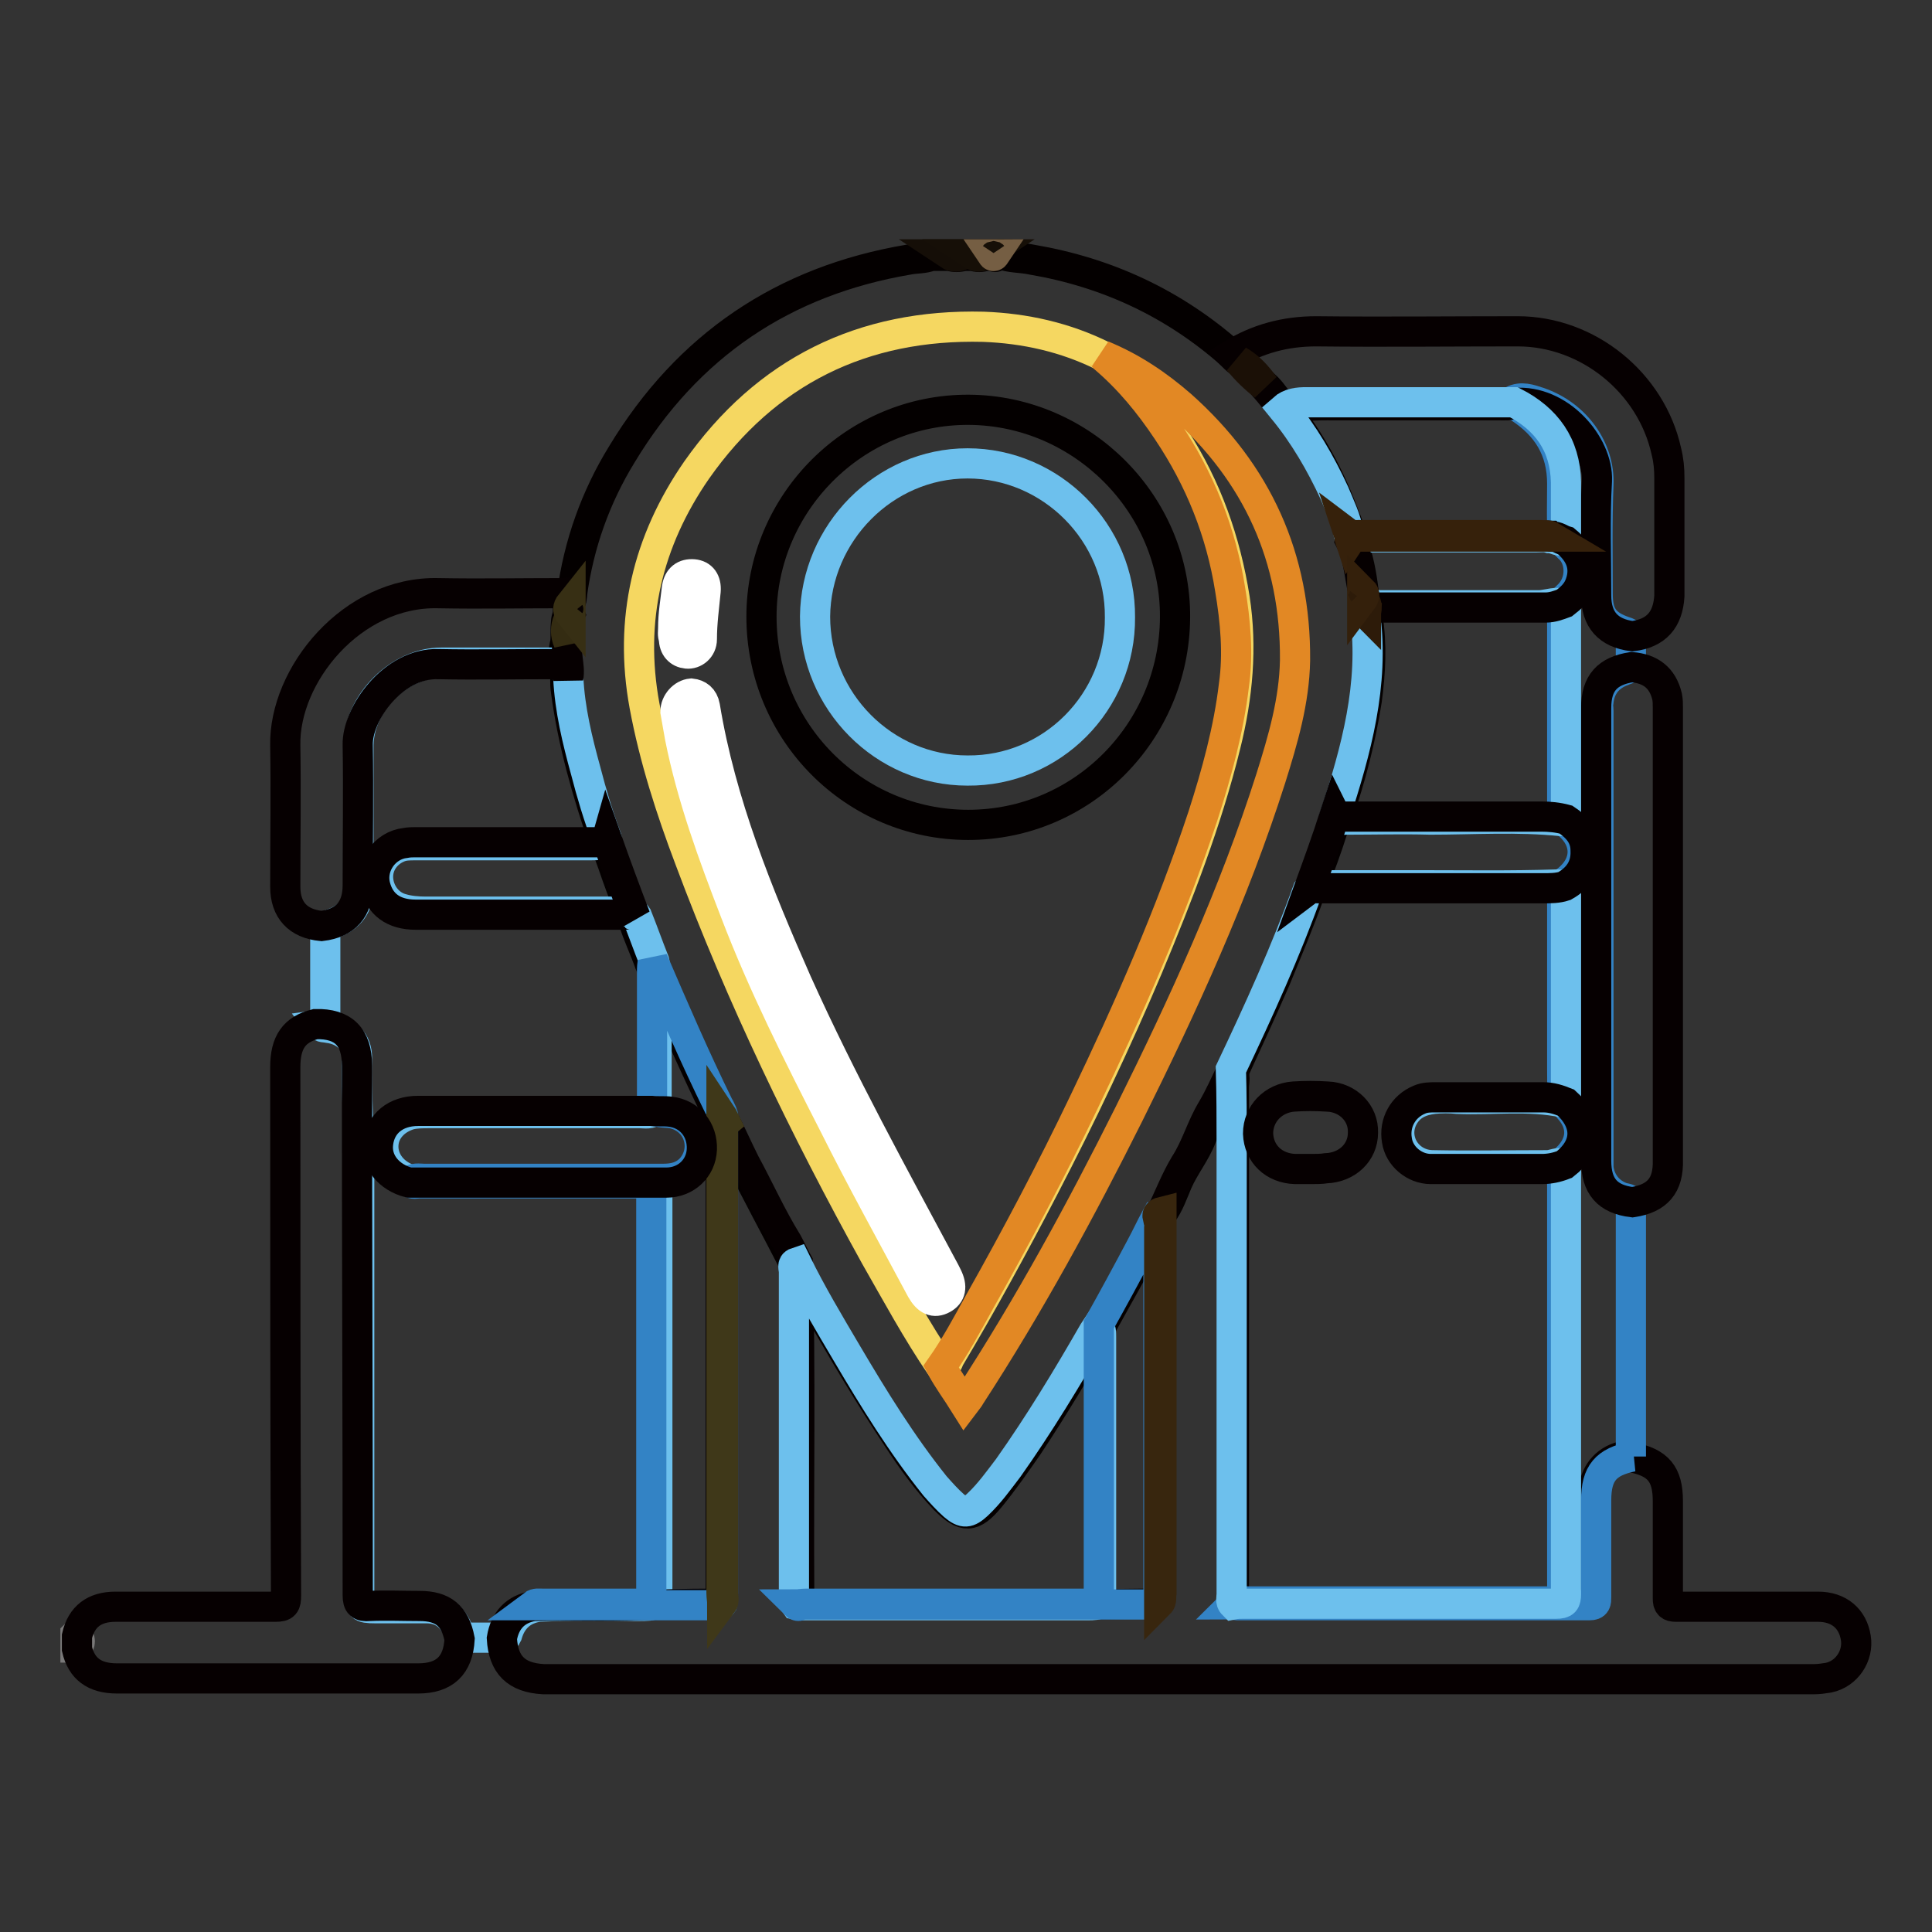 <?xml version="1.0" encoding="utf-8"?>
<!-- Svg Vector Icons : http://www.onlinewebfonts.com/icon -->
<!DOCTYPE svg PUBLIC "-//W3C//DTD SVG 1.1//EN" "http://www.w3.org/Graphics/SVG/1.1/DTD/svg11.dtd">
<svg version="1.1" xmlns="http://www.w3.org/2000/svg" xmlns:xlink="http://www.w3.org/1999/xlink" x="0px" y="0px" viewBox="0 0 256 256" enable-background="new 0 0 256 256" xml:space="preserve">
<rect x="0" y="0" width="256" height="256" fill="#333333" stroke="none"/>
<g> <path stroke-width="4" fill-opacity="0" stroke="#040000"  d="M132.6,33.7c1.3,0.5,2.7,0.4,4.1,0.7c10,1.7,18.8,5.8,26.4,12.5c0.5,0.2,0.8,0.5,1.1,0.8 c1.1,1.1,2.2,2.2,3.3,3.3c1.1,0.9,1.7,2.2,2.7,3.1c3.5,4.3,6.1,9.2,8,14.4c0.3,0.7,0.6,1.5,0.7,2.3c0,0.3,0.1,0.5,0.2,0.8 c0.9,2.2,1.3,4.5,1.6,6.9c0,0.3,0,0.7,0.1,1c0.1,0.2,0.1,0.3,0.1,0.5c0.1,0.6,0.1,1.1,0.3,1.7c0.6,3.7,0.4,7.4-0.1,11.1 c-0.8,5.1-2.1,10.2-3.8,15.1c-0.4,0.6-0.5,1.3-0.7,2c-0.8,2.5-1.7,5.1-2.8,7.5c-0.1,0.3-0.2,0.5-0.2,0.8c-1.4,3.9-3,7.7-4.6,11.6 c-1.7,3.9-3.5,7.8-5.3,11.7c-0.1,0.2-0.2,0.4-0.4,0.6c-0.3,0.3-0.4,0.7-0.5,1.1c-0.3,1.1-0.8,2.1-1.5,3.1c-0.9,1.3-1.5,2.9-2.1,4.4 c-0.8,2.1-2.3,3.9-3.2,6c-0.6,1.4-1.1,2.9-2,4.1c-0.2,0.3-0.4,0.5-0.5,0.9c-1.1,2.5-2.5,4.8-3.7,7.1c-1.3,2.3-2.6,4.7-3.9,7 c-3.1,5.3-6.3,10.7-9.7,15.8c-1.6,2.3-3.2,4.6-5,6.8c-2.3,2.8-3.5,2.8-6,0.3c-2.4-2.5-4.4-5.3-6.3-8.2c-3.8-5.7-7.3-11.6-10.7-17.6 c-1-1.8-2-3.5-2.9-5.3c-2.5-4.9-5.1-9.6-7.5-14.5c-0.7-1.3-1.3-2.7-1.9-4.1c-0.2-0.3-0.3-0.7-0.6-1c-3-6.1-5.8-12.4-8.5-18.7 c-0.2-0.6-0.5-1.1-0.7-1.6c-0.7-2-1.6-3.8-2.2-5.8c-0.4-1.5-1.1-2.9-1.6-4.3c-0.8-2.1-1.4-4.2-2.3-6.2c-2.2-6.4-4.1-13-5-19.8 c-0.1-0.6-0.1-1.1-0.1-1.7c0.2-1.6-0.5-3.1,0-4.7c0.1-0.9,0-1.8,0.1-2.7c0-0.3,0.1-0.7,0.2-1c0.1-0.4,0-0.9,0.1-1.3 c0.1-0.5,0.2-1,0.5-1.5c0.9-6.6,3.1-12.8,6.6-18.5c8.7-14.4,21.4-23,38-25.8c1-0.2,2-0.1,3-0.5h2.4c0.6,0.2,1.3,0.2,1.9,0h1.2 c0.6,0.2,1.1,0.2,1.7,0h1c0.2,0.2,0.3,0.2,0.5,0C132.1,33.7,132.3,33.7,132.6,33.7L132.6,33.7z"/> <path stroke-width="4" fill-opacity="0" stroke="#150e07"  d="M127.6,33.7c-0.6,0.4-1.3,0.4-1.9,0H127.6z"/> <path stroke-width="4" fill-opacity="0" stroke="#160f07"  d="M130.5,33.7c-0.6,0.4-1.1,0.4-1.7,0H130.5z"/> <path stroke-width="4" fill-opacity="0" stroke="#7a7979"  d="M10.2,218.3c-0.1,0-0.1,0-0.2,0v-1.7c0.1-0.1,0.1-0.1,0.2,0C10.7,217.2,10.7,217.8,10.2,218.3L10.2,218.3z" /> <path stroke-width="4" fill-opacity="0" stroke="#755e43"  d="M131.9,33.7c-0.2,0.3-0.3,0.3-0.5,0H131.9z"/> <path stroke-width="4" fill-opacity="0" stroke="#6dc0ed"  d="M75.3,89.8c0.2,4.2,1.2,8.3,2.3,12.3c0.8,3.1,1.7,6.1,2.8,9c0.2,0.7-0.4,0.7-0.8,0.8 c-0.5,0.1-0.9,0.1-1.4,0.1H55c-0.8,0-1.5,0-2.2,0.3c-1.7,0.7-2.8,2.3-2.7,4.1c0.1,1.8,1.3,3.5,3.1,4c1,0.3,2.1,0.4,3.2,0.4h25.9 c0.7,0,1.6-0.2,2.1,0.6c0.8,2,1.5,4,2.3,6c0.3,1.3,0.3,2.6,0.3,3.9v13.9c0,0.6,0.1,1.3-0.2,1.9c-0.6,0.6-1.3,0.4-2,0.4 c-9.3,0-18.7,0-28,0c-0.8,0-1.7,0-2.5,0.2c-2,0.6-3.4,2.1-3.5,4c-0.1,1.9,1.1,3.6,3,4.4c0.3,0.1,0.5,0.2,0.8,0.3 c0.6,0.2,1.2,0.2,1.8,0.2h29.1c1.3,0.1,1.5,0.3,1.6,1.6c0,0.3,0,0.6,0,0.9v51.1c0,2.6-0.1,2.6-2.6,2.6c-4.4,0-8.7-0.1-13.1,0.1 c-2.2,0.3-3.6,1.6-4.2,3.7c-0.1,0.2-0.2,0.4-0.3,0.4h-5.6c-0.4-0.3-0.6-0.8-0.7-1.2c-0.8-1.7-2.1-2.7-4.1-2.7h-6.8 c-1.9,0-2.1-0.2-2.1-2.1v-39.8v-16.4c0-4.9-0.4-9.7-0.3-14.5c0.1-2.3-1.5-3.8-3.8-4.1c-0.4-0.1-0.9,0-1.2-0.4 c0.7-0.1,0.8-0.6,0.8-1.2c0-3.9,0-7.8,0-11.7c0.2-0.3,0.6-0.4,0.9-0.5c2.3-0.8,3.5-2.3,3.5-4.8c0-3.9,0-7.7,0-11.6 c0-2.4,0-4.9,0-7.3c0.1-5.6,5.4-10.9,11-10.9h14.6C75,87.7,75,87.7,75.3,89.8z"/> <path stroke-width="4" fill-opacity="0" stroke="#060001"  d="M41.8,135.7c3.7-0.1,5.5,1.7,5.5,5.5c0,23.4,0.1,46.8,0.1,70.2c0,1.2,0.4,1.5,1.5,1.4c2.2-0.1,4.5,0,6.7,0 c3.1,0,4.7,1.3,5.3,4.4c-0.2,3.5-2,5.2-5.5,5.2H15.5c-3,0-4.7-1.3-5.3-3.9v-1.7c0.6-2.6,2.3-3.9,5.1-3.9c7.1,0,14.1,0,21.2,0 c1.2,0,1.4-0.3,1.4-1.5c-0.1-23.3-0.1-46.7-0.1-70C37.8,138.1,39,136.4,41.8,135.7L41.8,135.7z M75.3,89.8 c-0.4-1.8-0.4-1.8-2.3-1.8c-5,0-9.9,0.1-14.9,0c-6-0.2-10.8,6.6-10.7,10.7c0.1,6.2,0,12.4,0,18.6c0,3.2-1.6,5-4.8,5.4 c-3.1-0.3-4.8-2.1-4.8-5.2c0-6.2,0.1-12.5,0-18.7c-0.2-9.3,8.8-20.5,20.3-20.2c5.4,0.1,10.9,0,16.3,0c0.4,0,0.9-0.1,1.3-0.1 c0.1,0.5,0.1,1-0.2,1.5c-0.2,0.5-0.2,0.9,0,1.4c-0.1,0.2-0.2,0.5-0.2,0.7c-0.2,0.9-0.2,1.9,0,2.8C74.8,86.6,75.6,88.2,75.3,89.8z  M66.5,217.1c0.4-2.4,1.8-3.9,4.2-4.3c4.7-0.1,9.4,0.1,14.1-0.1c3.1-0.1,6.2-0.2,9.3-0.2c0.4,0,0.8,0,1.1-0.3 c0.4-0.5,0.3-1.1,0.3-1.7v-59.3c0-0.5,0-1,0-1.6c0-0.4,0-0.8,0.6-0.9c0.9,1.8,1.7,3.6,2.6,5.4c1.9,3.5,3.5,7.1,5.6,10.5 c0.5,0.9,0.9,1.8,1.4,2.7c0.4,14.6,0.1,29.1,0.2,43.7c0,0.4,0,0.8,0.2,1.2c0.4,0.4,0.8,0.4,1.3,0.4c14.8,0,29.6,0.1,44.4-0.1 c0.5,0,1,0.1,1.5-0.3c0.4-0.5,0.3-1.1,0.3-1.7v-47.1c0-0.9,0-1.8,0.3-2.7c1-2.1,1.9-4.4,3.1-6.4c1.5-2.3,2.2-5,3.6-7.3 c1-1.7,1.8-3.5,2.6-5.2c0.6,0.7,0.3,1.5,0.3,2.3c0,22,0,44,0,66c0,0.7-0.2,1.4,0.3,2.1c0.4,0.4,0.9,0.3,1.3,0.3 c14.8,0,29.6,0.1,44.4-0.1c1.5,0,1.6-0.1,1.6-1.6c0-4.2,0-8.4,0-12.6c0-2.5,1.3-4.4,3.4-5.1c0.6-0.2,1.1-0.4,1.7,0 c3.5,0.7,4.8,2.2,4.8,5.8c0,4.3,0,8.6,0,12.9c0,0.8,0.2,1.1,1.1,1.1c6.3,0,12.6,0,18.8,0c2.8,0,4.6,1.6,5,4.1 c0.4,2.4-1.2,4.8-3.6,5.3c-0.6,0.1-1.3,0.2-1.9,0.2H72C68.4,222.3,66.7,220.6,66.5,217.1z"/> <path stroke-width="4" fill-opacity="0" stroke="#3383c5"  d="M216.3,193c-3.5,0.7-4.8,2.2-4.8,5.8v12.8c0,0.7,0,1.1-0.9,1.1c-15.6,0-31.1,0-46.7,0 c-0.2,0-0.4-0.1-0.6-0.1c0.6-0.6,1.4-0.4,2.1-0.4c13,0,26.1,0,39.1,0c2.7,0,2.5,0.1,2.5-2.5v-55c-0.1-0.6,0.4-0.9,0.7-1.3 c2-2,2.1-4.4,0.2-6.5c-0.3-0.4-0.7-0.7-0.8-1.3c-0.1-1.3-0.1-2.6-0.1-3.9c0-8,0-16,0-24c-0.1-0.6,0.3-0.8,0.7-1.1 c2.6-2.1,2.7-5.1,0.2-7.3c-0.4-0.3-0.7-0.6-0.8-1.1c-0.1-0.7-0.1-1.3-0.1-2c0-8.6,0-17.3,0-25.9c-0.1-0.6,0.3-0.9,0.7-1.3 c2-1.8,1.9-5,0.1-6.5c-0.3-0.3-0.6-0.6-0.7-1c-0.2-2.5-0.1-4.9-0.1-7.4c0-4.5-2-7.7-5.7-10.1c-0.3-0.2-1-0.3-0.9-0.9 c1.2-0.6,2.3-0.2,3.5,0.2c5,1.7,8.1,6.3,7.9,10.9c-0.2,4.8-0.1,9.7-0.1,14.5c0,2.8,0.9,4.1,3.6,5c0.3,0.1,0.6,0.2,0.8,0.5 c0,1.4,0,2.7,0,4.1c-0.3,0.4-0.7,0.4-1.1,0.6c-1.9,0.7-3,2.1-3.2,4.1c-0.1,0.4,0,0.8,0,1.2v59.3c0,0.4,0,0.8,0,1.2 c0.2,1.9,1.4,3.4,3.2,4c0.4,0.1,0.9,0.1,1.1,0.6V193z"/> <path stroke-width="4" fill-opacity="0" stroke="#060001"  d="M216.3,84.3c-3.2-0.4-4.8-2.2-4.8-5.4c0-5.1-0.2-10.2,0.1-15.2c0.2-4.8-5-10.8-10.9-10.3 c-0.6,0.4-1.3,0.3-2,0.3c-7,0-14,0-20.9,0c-2.6,0-5.1-0.1-7.7,0.6c-0.9-1-1.7-2.1-2.6-3.1c-1-1.2-2.1-2.3-3.3-3.3 c-0.4-0.2-0.7-0.6-1-0.9c3.4-2.1,7.1-3.1,11.2-3.1c8.9,0.1,17.8,0,26.7,0c9.3,0,17.7,6.8,19.7,15.9c0.3,1.2,0.4,2.3,0.4,3.5v15.7 C221,82.1,219.5,83.9,216.3,84.3L216.3,84.3z M216.3,159.3c-3.3-0.4-4.8-2.1-4.8-5.5V93.8c0-3.3,1.5-4.9,4.7-5.4 c2.5,0.2,4.1,1.4,4.7,3.9c0.1,0.5,0.1,1,0.1,1.5v59.9C221.1,157.1,219.6,158.8,216.3,159.3L216.3,159.3z"/> <path stroke-width="4" fill-opacity="0" stroke="#f5d761"  d="M124.7,181.1c-3.2-4.7-5.9-9.7-8.7-14.6c-9.4-17-17.8-34.4-24.6-52.6c-2.5-6.6-4.7-13.4-6-20.4 c-2.1-11.4,0.4-21.8,6.9-31.2c9.2-13.1,22-19.4,38-19c5.5,0.2,10.9,1.4,15.9,3.9c4,2.8,6.9,6.8,9.5,10.9c4.2,6.5,6.7,13.6,7.9,21.2 c1,6.5,0.4,13-1.2,19.4c-2.5,10.2-6.3,19.9-10.3,29.5c-4.2,9.9-8.8,19.6-13.8,29.2c-4,7.7-8.1,15.2-12.5,22.6 C125.6,180.5,125.4,181.1,124.7,181.1L124.7,181.1z"/> <path stroke-width="4" fill-opacity="0" stroke="#6dc0ed"  d="M207.3,117.4c0.3,0.3,0.2,0.7,0.2,1v27.6c-0.1,0.1-0.2,0.1-0.3,0.1c-4.7-1-9.4-0.3-14.1-0.5 c-1-0.1-2.1-0.1-3.1,0c-1.7,0.2-3.2,0.8-4.1,2.5c-1.5,2.9,0.6,6.3,4,6.3c5,0.1,10.1,0,15.1,0c0.8,0,1.5-0.5,2.3-0.2 c0.3,0.4,0.2,0.8,0.2,1.3c0,18.5,0,37.1,0,55.7c0,1-0.2,1.3-1.3,1.3c-13.8,0-27.6,0-41.4,0c-0.5,0-0.9,0-1.4,0.1 c-0.4-0.4-0.2-0.9-0.2-1.4v-59.7c0-3.3,0-6.5-0.1-9.8c3.7-7.8,7.3-15.7,10.2-23.8c0.5-0.7,1.2-0.6,1.9-0.6c4.2,0,8.5,0,12.7,0 c6.1,0,12.3,0.1,18.4-0.1C206.8,117.2,207,117.2,207.3,117.4L207.3,117.4z M105.4,212.6c-0.3-0.4-0.2-0.8-0.2-1.3v-42.8 c0-0.4-0.3-1,0.3-1.2c2,4.1,4.4,8.1,6.7,12c3.6,6.1,7.3,12.1,11.7,17.6c0.8,0.9,1.6,1.8,2.5,2.6c1.3,1.1,1.9,1,3.1-0.1 c1.6-1.5,2.8-3.2,4.1-4.9c4.1-5.8,7.8-11.9,11.3-18c0.2-0.3,0.4-0.6,0.6-0.9c0.4,0.4,0.4,1,0.4,1.6V211c0,1.6-0.1,1.7-1.8,1.7 h-37.6C106.3,212.7,105.9,212.7,105.4,212.6L105.4,212.6z"/> <path stroke-width="4" fill-opacity="0" stroke="#e28824"  d="M124.7,181.1c1.9-2.7,3.5-5.7,5.1-8.6c4.9-8.7,9.6-17.6,13.9-26.6c5.9-12.3,11.4-24.8,15.7-37.8 c1.8-5.6,3.4-11.4,4.1-17.3c0.6-4.2,0.2-8.5-0.5-12.7c-1.2-7.6-4-14.6-8.3-21c-2.4-3.6-5.1-6.9-8.4-9.7c-0.1-0.1-0.1-0.2-0.2-0.3 c3.9,1.6,7.3,3.9,10.4,6.6c10.1,9,15.2,20.2,15.1,33.8c-0.1,5.4-1.6,10.5-3.2,15.6c-4.9,15.4-11.6,30-18.8,44.5 c-6.4,12.8-13.2,25.3-21,37.3c-0.2,0.4-0.5,0.7-0.8,1.1C126.8,184.4,125.6,182.8,124.7,181.1L124.7,181.1z"/> <path stroke-width="4" fill-opacity="0" stroke="#6dc0ed"  d="M207.3,80c0.3,0.3,0.2,0.8,0.2,1.1v27.5c-0.2,0.1-0.3,0.2-0.6,0.2c-5.8-0.6-11.6-0.2-17.4-0.2 c-3.7-0.1-7.3,0-11,0c-0.6,0-1.3,0.2-1.6-0.6c2.8-8.6,5.2-17.3,4-26.5c-0.1-0.4-0.2-0.8,0.1-1.1c0.6-0.3,1.3-0.2,2-0.2 c7,0,14,0,21.1,0C205.2,80.1,206.2,79.7,207.3,80z"/> <path stroke-width="4" fill-opacity="0" stroke="#3383c5"  d="M95.7,212.5c-0.2,0.3-0.6,0.2-0.9,0.2H70.6c0.4-0.3,0.8-0.2,1.3-0.2c4.4,0,8.8,0,13.2,0 c0.9,0,1.2-0.2,1.2-1.2c0-17.8,0-35.5,0-53.3c0-1-0.4-1.2-1.2-1.2c-9.8,0-19.7,0-29.5,0c-0.4,0-0.9,0.2-1.4-0.2 c0.6-0.6,1.3-0.4,2-0.4c10.6,0,21.1,0,31.7,0c1.4,0,2.6-0.3,3.6-1.3c2.3-2.5,1.2-6.4-2.1-7.3c-1-0.3-2.1,0-3-0.6v-18.6 c0-0.4,0.1-0.8,0.1-1.2c2.8,6.5,5.6,13,8.7,19.3c0.2,0.3,0.3,0.6,0.5,1c0.3,0.7,0.1,1.4,0.1,2.1v61.4 C95.7,211.6,95.8,212.1,95.7,212.5z"/> <path stroke-width="4" fill-opacity="0" stroke="#6dc0ed"  d="M170,54.2c0.9-0.8,2-0.9,3.1-0.9c9.2,0,18.3,0,27.5,0c4.3,2.2,6.8,5.6,6.9,10.6c0,2.6,0,5.1,0,7.7 c-0.8,0.3-1.5-0.3-2.2-0.3c-0.6-0.2-1.1-0.1-1.7-0.1c-7.7,0-15.5,0-23.2,0c-0.6,0-1.3,0.2-1.7-0.5c-0.3-1.9-1.2-3.7-1.9-5.4 C175,61.4,172.8,57.6,170,54.2L170,54.2z"/> <path stroke-width="4" fill-opacity="0" stroke="#3383c5"  d="M105.4,212.6c0.5,0,0.9-0.1,1.4-0.1c12.5,0,25,0,37.5,0c1.1,0,1.3-0.3,1.3-1.3c0-11.9,0-23.8,0-35.7 c1.9-3.4,3.8-6.9,5.6-10.3c0.7-1.3,1.3-2.6,2-3.9c0.2,0,0.3,0,0.3,0.2c0,0.3,0,0.6,0,0.8v49.2c0,0.3,0,0.6-0.1,0.9 c-0.3,0.3-0.7,0.2-1,0.2c-15.5,0-30.9,0-46.4,0C106,212.8,105.7,212.9,105.4,212.6z"/> <path stroke-width="4" fill-opacity="0" stroke="#060001"  d="M176.9,107.9c0.3,0.6,0.9,0.3,1.3,0.3c8.7,0,17.3,0,26,0c1.1,0,2.2,0.1,3.3,0.4c1.5,1,2.6,2.2,2.6,4.1 c0.1,2.2-1,3.7-2.8,4.7c-0.9,0.3-1.9,0.3-2.8,0.3h-29.7c-0.5,0-1-0.1-1.4,0.2C174.6,114.6,175.8,111.3,176.9,107.9z M84.2,121.5 c-0.4-0.5-0.9-0.3-1.5-0.3H55.1c-3,0-4.8-1.4-5.4-3.9c-0.6-2.6,1.3-5.3,4-5.6c0.5-0.1,1-0.1,1.4-0.1c8,0,16,0,24.1,0 c0.4,0,1,0.3,1.2-0.4C81.6,114.6,82.9,118.1,84.2,121.5L84.2,121.5z M205.6,71.1c0.7-0.1,1.2,0.4,1.9,0.6c1.8,1.5,2.7,3.3,1.9,5.6 c-0.4,1.2-1.2,1.9-2.1,2.6c-0.8,0.3-1.6,0.6-2.5,0.6c-7.9,0-15.8,0-23.7,0c-0.3-0.2,0-0.6-0.3-0.7c-0.1-0.1-0.2-0.2-0.2-0.3 c0.2-0.4,0.2-0.8,0-1.2c-0.5-2.2-0.6-4.6-1.7-6.7c0.1-0.4,0.4-0.6,0.9-0.6c8.5,0,17.1,0,25.6,0C205.4,71,205.5,71.1,205.6,71.1 L205.6,71.1z"/> <path stroke-width="4" fill-opacity="0" stroke="#3f3819"  d="M95.7,212.5c0-0.5-0.1-0.9-0.1-1.4v-61.6c0-0.6,0-1.2,0-1.8c0.2,0.3,0.3,0.6,0.5,1c-0.5,0.4-0.3,1-0.3,1.5 c0,20.3,0,40.7,0,61C95.8,211.6,96,212.1,95.7,212.5z"/> <path stroke-width="4" fill-opacity="0" stroke="#38260e"  d="M153.6,212.5c0-0.8,0-1.7,0-2.5c0-15.8,0-31.6,0-47.4c0-0.4,0.2-0.9-0.2-1.3c-0.1-0.4,0.1-0.6,0.5-0.7 c0,16.9,0,33.7,0,50.5C153.8,211.6,154,212.1,153.6,212.5L153.6,212.5z"/> <path stroke-width="4" fill-opacity="0" stroke="#36210b"  d="M205.6,71.1c-8.4,0-16.8,0-25.2,0c-0.6,0-1.1-0.1-1.5,0.5c-0.1-0.3-0.1-0.6-0.2-0.9 c0.4,0.3,0.9,0.2,1.4,0.2h24C204.6,71,205.1,70.8,205.6,71.1z"/> <path stroke-width="4" fill-opacity="0" stroke="#1b1006"  d="M164.1,47.8c1.4,0.8,2.5,2,3.4,3.3C166.2,50.1,165.1,49,164.1,47.8z"/> <path stroke-width="4" fill-opacity="0" stroke="#342c12"  d="M75.3,85c-0.4-0.9-0.4-1.9,0-2.8V85z"/> <path stroke-width="4" fill-opacity="0" stroke="#2d1b09"  d="M180.8,79.7c0.3,0.2,0.2,0.5,0.3,0.7c0,0.3-0.1,0.6-0.1,0.9C180.6,80.9,180.8,80.3,180.8,79.7z"/> <path stroke-width="4" fill-opacity="0" stroke="#372f14"  d="M75.6,81.4c-0.4-0.5-0.4-0.9,0-1.4V81.4z"/> <path stroke-width="4" fill-opacity="0" stroke="#34200b"  d="M180.5,78.3c0.4,0.4,0.3,0.8,0,1.2V78.3z"/> <path stroke-width="4" fill-opacity="0" stroke="#060001"  d="M86.3,147.2c0.8,0.1,1.7,0,2.5,0.1c2.6,0.3,4.3,2.4,4.2,5c-0.1,2.5-2.1,4.4-4.7,4.4c-4.6,0-9.2,0-13.8,0 H54.2c-2.7-0.7-4.4-2.8-4.1-5.2c0.3-2.6,2.3-4.3,5.3-4.3c9.8,0,19.7,0,29.5,0L86.3,147.2z M207.3,154.3c-1,0.4-2,0.6-3,0.6 c-4.9,0-9.8,0-14.7,0c-2.2,0-4.2-1.7-4.5-3.8c-0.4-2.3,0.8-4.5,3-5.4c0.7-0.3,1.4-0.3,2.1-0.3c4.8,0,9.5,0,14.3,0 c1.1,0,2,0.3,3,0.7C210.5,148.8,210.4,151.9,207.3,154.3z"/> <path stroke-width="4" fill-opacity="0" stroke="#040000"  d="M128.3,109.3c-15.1,0-27.4-12.3-27.4-27.6c0-15.1,12.4-27.5,27.5-27.4c15,0.1,27.4,12.5,27.3,27.5 C155.6,97,143.4,109.3,128.3,109.3L128.3,109.3z"/> <path stroke-width="4" fill-opacity="0" stroke="#ffffff"  d="M91.6,91.9c0.9,0.1,1.6,0.6,1.8,1.7c2.1,12.8,7,24.8,12.2,36.6c5.9,13.1,12.8,25.6,19.6,38.3 c0.1,0.2,0.2,0.4,0.3,0.6c0.7,1.4,0.5,2.4-0.6,3c-1.1,0.6-2,0.2-2.8-1.2c-3.9-7.3-7.9-14.5-11.6-21.9c-4.7-9.2-9.4-18.5-13.1-28.2 c-2.9-7.5-5.7-15.1-7.3-23.1c-0.2-1.1-0.4-2.3-0.6-3.4C89.5,93.1,90.5,92,91.6,91.9L91.6,91.9z M89.2,83.2c0-1.8,0.3-3.5,0.5-5.3 c0.2-1.3,1-1.9,2.2-1.8c1.1,0.1,1.7,0.9,1.6,2.2c-0.2,2.1-0.5,4.2-0.5,6.4c0,1.2-1,2-2,1.9c-1-0.1-1.7-0.8-1.7-2 C89.1,84.1,89.2,83.7,89.2,83.2z"/> <path stroke-width="4" fill-opacity="0" stroke="#060001"  d="M173.7,154.9h-2.1c-2.8-0.1-4.8-2-4.9-4.7c0-2.6,2-4.7,4.7-4.9c1.5-0.1,3-0.1,4.5,0 c2.7,0.1,4.8,2.2,4.7,4.8c0,2.6-2.1,4.6-4.9,4.7C175.1,154.9,174.4,154.9,173.7,154.9L173.7,154.9z"/> <path stroke-width="4" fill-opacity="0" stroke="#6dc0ed"  d="M128.2,102.1c-11.1,0-20.2-9.2-20.2-20.4c0.1-11.1,9.2-20.3,20.2-20.3c11.1,0,20.3,9.2,20.2,20.4 C148.5,93,139.4,102.2,128.2,102.1z"/></g>
</svg>